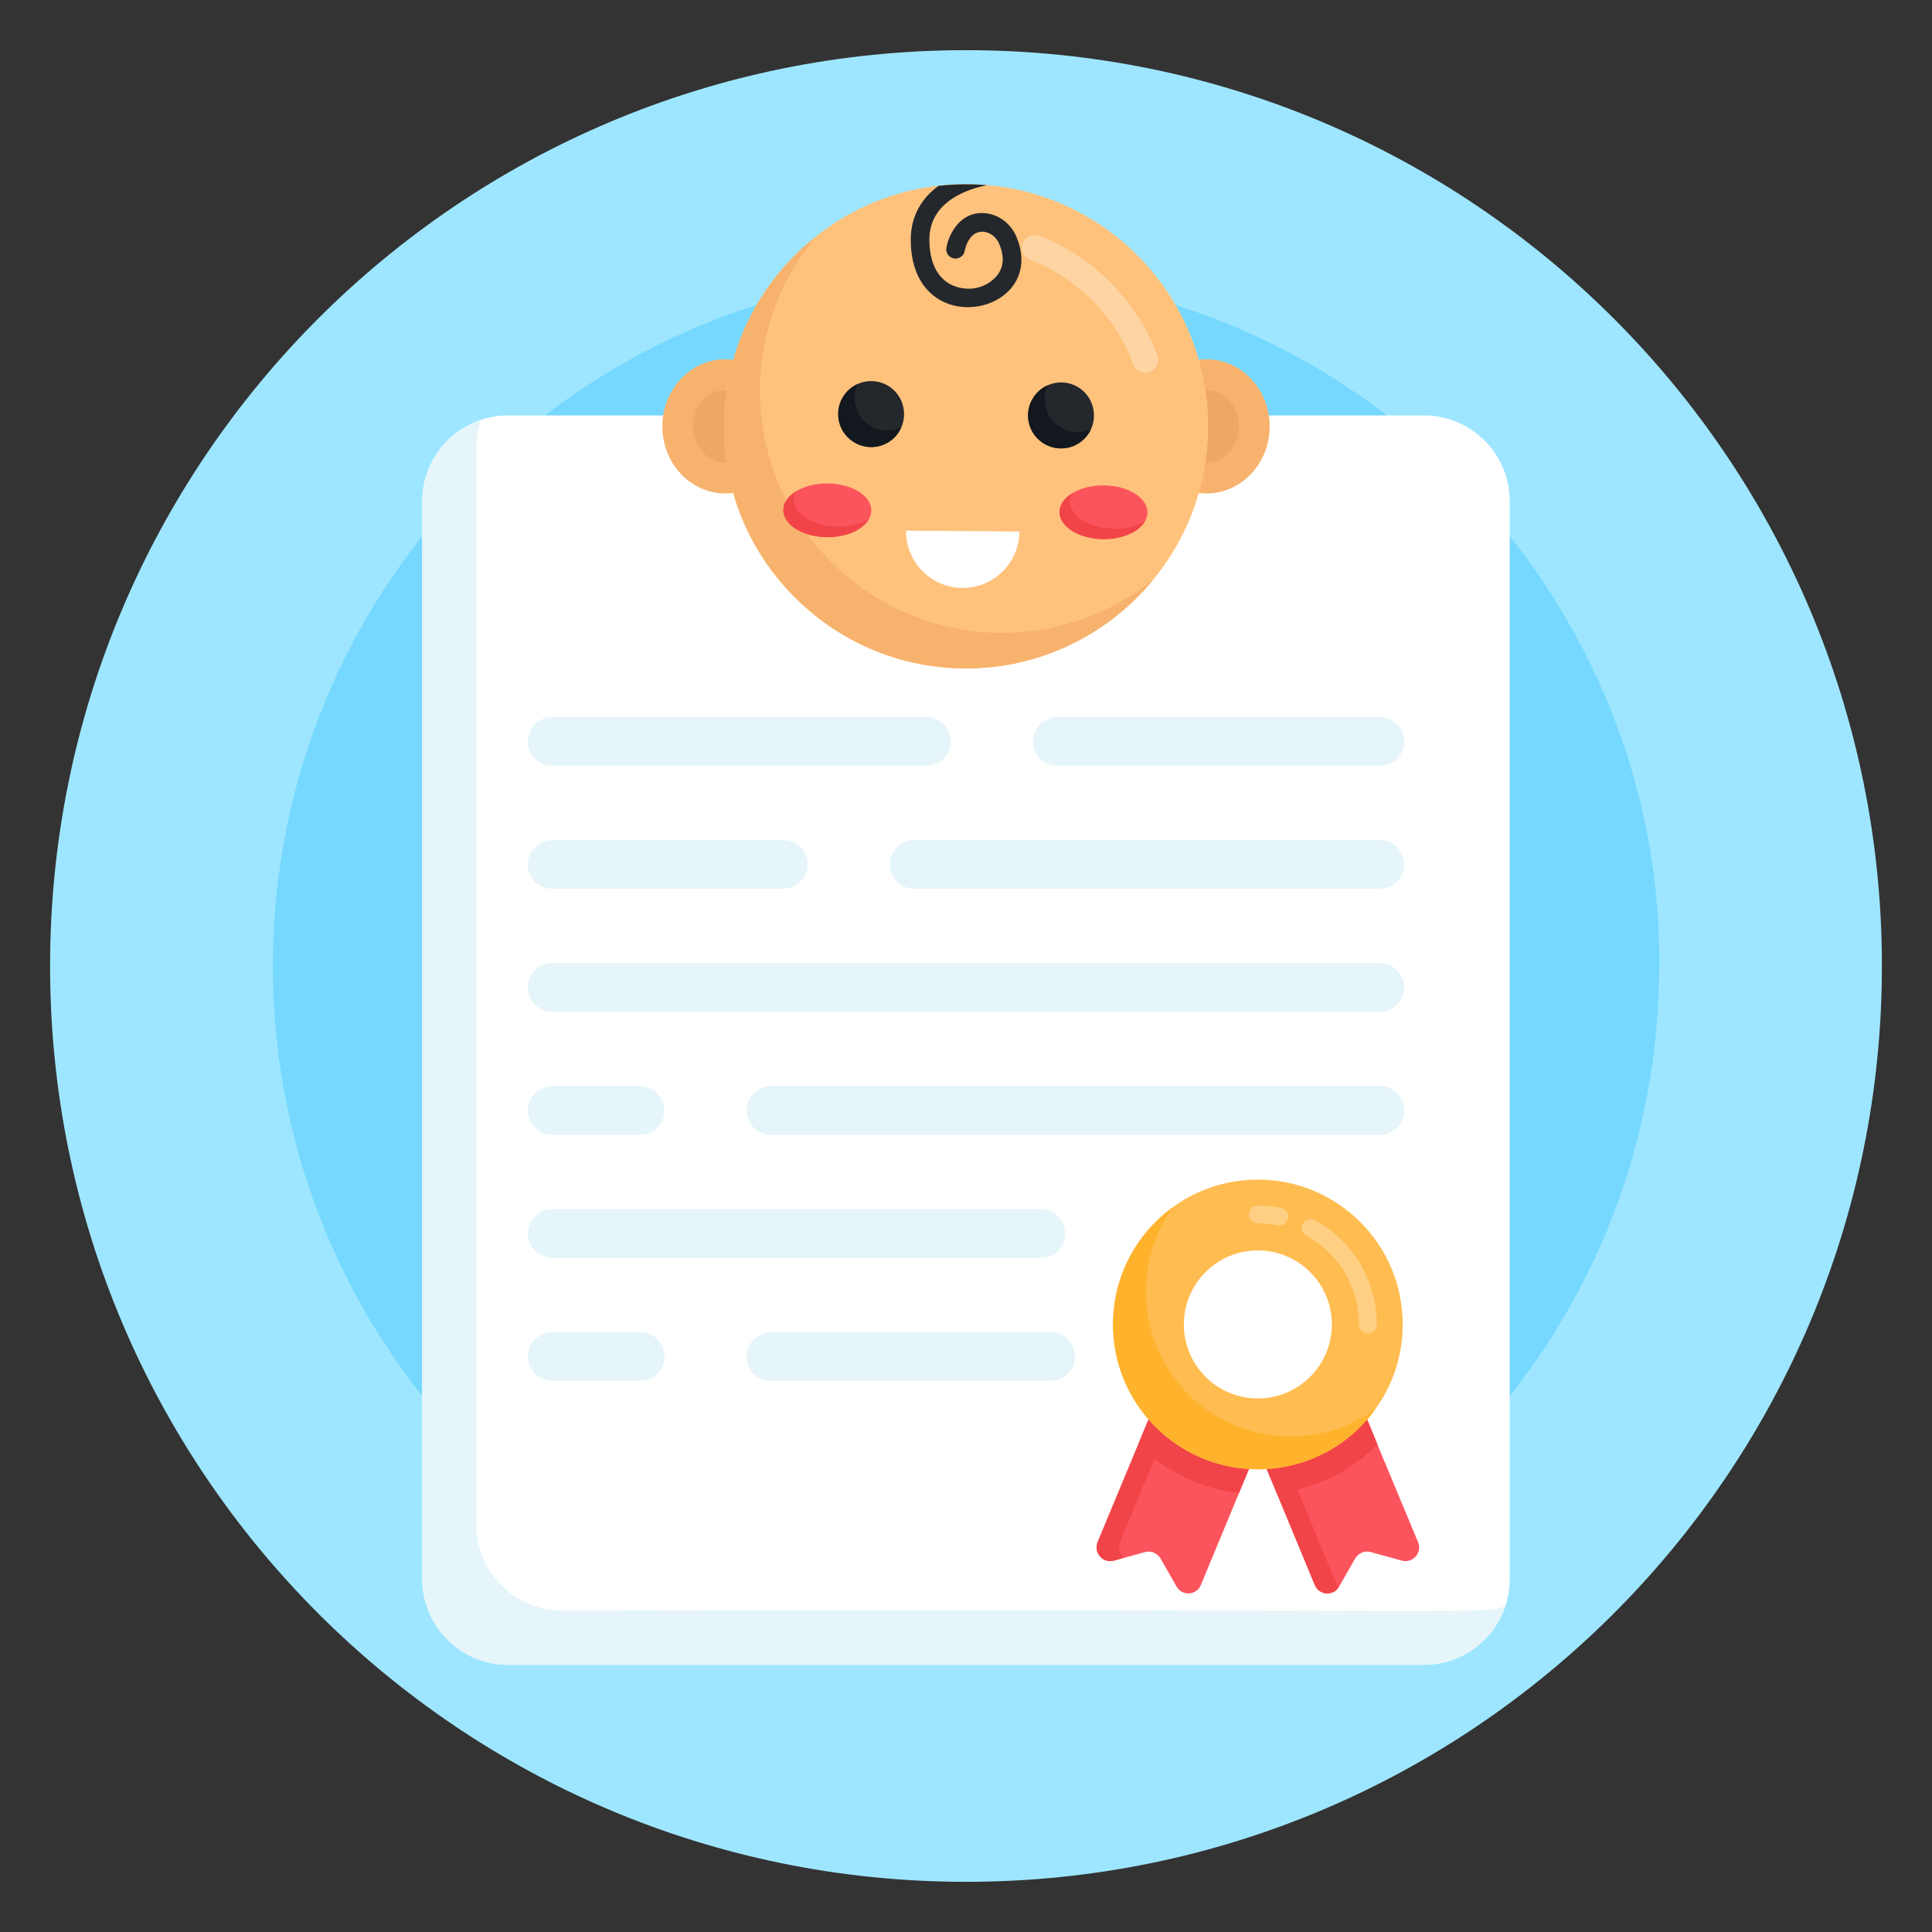 <svg id="Layer_1" enable-background="new 0 0 135 135" height="512" viewBox="0 0 135 135" width="512" xmlns="http://www.w3.org/2000/svg"><rect x="0" y="0" width="135" height="135" fill="#333333" stroke="none"/><g id="_x31_4"><g><g><g><path d="m131.5 67.5c0 35.347-28.659 63.994-63.994 63.994-35.347-0-64.006-28.647-64.006-63.994 0-35.347 28.659-63.994 64.006-63.994 35.336 0 63.994 28.647 63.994 63.994z" fill="#9ee6ff"/></g></g><g><g><path d="m115.929 68.38c-.468 26.358-21.966 47.557-48.429 47.557-26.805 0-48.437-21.737-48.437-48.437 0-26.746 21.684-48.437 48.437-48.437 27.732 0 49.157 23.144 48.429 49.317z" fill="#76d8ff"/></g></g><g><g><g><path d="m105.494 35.029v75.302c0 3.314-2.686 6-6 6h-63.988c-3.314 0-6-2.686-6-6v-75.302c0-3.314 2.686-6 6-6h63.988c3.314 0 6 2.686 6 6z" fill="#fff"/></g></g><g><g><path d="m105.18 112.237c-.79 2.38-3.04 4.09-5.69 4.09h-63.98c-3.32 0-6-2.68-6-6v-75.3c0-2.64 1.71-4.89 4.09-5.69-.2.6-.31 1.24-.31 1.9v75.31c0 3.31 2.69 6 6 6 67.3-.113 64.134.275 65.89-.31z" fill="#e5f5f9"/></g></g><g><g><g><path d="m65.932 53.008c-.309.309-.73.497-1.197.497h-26.15c-.941 0-1.701-.76-1.701-1.701 0-.945.769-1.694 1.701-1.694h26.15c1.508 0 2.258 1.837 1.197 2.898z" fill="#e5f5f9"/></g></g><g><g><path d="m98.116 51.804c0 .933-.751 1.701-1.694 1.701h-22.544c-.941 0-1.701-.76-1.701-1.701 0-.945.769-1.694 1.701-1.694h22.544c.933-0 1.694.76 1.694 1.694z" fill="#e5f5f9"/></g></g></g><g><g><g><g><path d="m56.429 60.399c0 .933-.751 1.701-1.694 1.701h-16.15c-.941 0-1.701-.76-1.701-1.701 0-.945.769-1.694 1.701-1.694h16.15c.933-0 1.694.76 1.694 1.694z" fill="#e5f5f9"/></g></g><g><g><path d="m97.619 61.604c-.309.309-.73.497-1.197.497h-32.544c-.941 0-1.701-.76-1.701-1.701 0-.945.769-1.694 1.701-1.694h32.544c1.508 0 2.258 1.837 1.197 2.898z" fill="#e5f5f9"/></g></g></g><g><g><g><path d="m97.62 70.197c-.31.31-.73.5-1.2.5h-57.83c-.95 0-1.71-.76-1.71-1.7 0-.939.768-1.7 1.71-1.7h57.83c1.515 0 2.267 1.833 1.2 2.9z" fill="#e5f5f9"/></g></g></g><g><g><g><path d="m46.429 77.591c0 .933-.751 1.701-1.694 1.701h-6.15c-.941 0-1.701-.76-1.701-1.701 0-.945.769-1.694 1.701-1.694h6.15c.933 0 1.694.76 1.694 1.694z" fill="#e5f5f9"/></g></g><g><g><path d="m97.619 78.795c-.309.309-.73.497-1.197.497h-42.544c-.941 0-1.701-.76-1.701-1.701 0-.945.769-1.694 1.701-1.694h42.544c1.508 0 2.258 1.837 1.197 2.898z" fill="#e5f5f9"/></g></g></g><g><g><g><path d="m73.932 87.391c-.309.309-.73.497-1.197.497h-34.15c-.941 0-1.701-.76-1.701-1.701 0-.945.769-1.694 1.701-1.694h34.15c1.508 0 2.258 1.837 1.197 2.898z" fill="#e5f5f9"/></g></g></g><g><g><g><path d="m45.932 95.987c-.309.309-.73.497-1.197.497h-6.15c-.941 0-1.701-.76-1.701-1.701 0-.945.769-1.694 1.701-1.694h6.15c1.508 0 2.258 1.837 1.197 2.898z" fill="#e5f5f9"/></g></g><g><g><path d="m74.619 95.987c-.309.309-.73.497-1.197.497h-19.544c-.941 0-1.701-.76-1.701-1.701 0-.945.769-1.694 1.701-1.694h19.544c1.508 0 2.258 1.837 1.197 2.898z" fill="#e5f5f9"/></g></g></g></g><g><g><g><g><path d="m97.951 109.049-2.164-.595c-.429-.124-.867.074-1.099.454l-1.107 1.941c-.388.702-1.404.636-1.71-.107l-2.66-6.41c-.042-.103-2.456-5.934-2.305-5.568-.207-.487.033-1.049.52-1.247l5.444-2.263c.487-.19 1.049.033 1.247.52l2.139 5.171.19.471 2.643 6.344c.306.743-.38 1.503-1.14 1.289z" fill="#fc545d"/></g></g><g><g><path d="m96.257 100.945c-1.85 1.842-4.312 3.081-7.046 3.387-.042-.103-2.456-5.934-2.305-5.568-.207-.487.033-1.049.52-1.247l5.444-2.263c.487-.19 1.049.033 1.247.52z" fill="#f14448"/></g></g><g><g><path d="m93.523 110.928c-.409.622-1.365.531-1.654-.182l-4.961-11.985c-.212-.485.03-1.047.516-1.244l5.446-2.26c.364-.152.774-.061 1.032.212l-4.93 2.048c-.485.197-.713.759-.516 1.244 5.225 12.598 4.937 11.993 5.067 12.167z" fill="#f14448"/></g></g><g><g><path d="m88.88 98.764c-.042.103-2.456 5.934-2.305 5.568l-2.66 6.41c-.297.743-1.313.81-1.71.107l-1.107-1.941c-.231-.38-.669-.578-1.09-.454l-2.173.595c-.76.215-1.437-.545-1.14-1.289l2.643-6.344.19-.471 2.148-5.171c.198-.487.76-.71 1.239-.52l5.452 2.263c.479.198.727.76.512 1.247z" fill="#fc545d"/></g></g><g><g><path d="m88.88 98.764c-.042.103-2.456 5.934-2.305 5.568-2.734-.306-5.196-1.545-7.046-3.387l2.148-5.171c.198-.487.76-.71 1.239-.52l5.452 2.263c.479.198.727.76.512 1.247z" fill="#f14448"/></g></g><g><g><path d="m78.261 107.758c-.167.425-.03.85.273 1.092l-.698.197c-.759.212-1.441-.546-1.138-1.289l4.976-11.985c.197-.485.759-.713 1.244-.516l.516.212c-.091.076-.167.182-.212.303z" fill="#f14448"/></g></g></g><g><g><circle cx="87.894" cy="92.547" fill="#ffbc50" r="10.121"/></g></g><g><g><path d="m96.108 98.465c-1.833 2.552-4.831 4.2-8.213 4.2-5.587 0-10.121-4.522-10.121-10.121 0-3.382 1.66-6.368 4.2-8.201-1.202 1.66-1.908 3.704-1.908 5.909 0 5.599 4.534 10.121 10.121 10.121 2.218-0 4.261-.706 5.922-1.908z" fill="#ffb32c"/></g></g><g><g><circle cx="87.894" cy="92.547" fill="#fff" r="5.171"/></g></g><g opacity=".3"><g><g><g><path d="m95.582 93.167c-.342 0-.619-.277-.619-.619 0-2.588-1.411-4.967-3.683-6.208-.3-.164-.411-.541-.247-.841s.541-.41.841-.247c2.669 1.458 4.328 4.254 4.328 7.296 0.0.342-.277.619-.619.619z" fill="#fff"/></g></g></g><g><g><g><path d="m89.275 85.614c-.452-.089-.916-.134-1.38-.134-.342 0-.619-.277-.619-.619s.277-.619.619-.619c.544 0 1.089.053 1.62.157.336.067.554.392.488.728-.066.335-.391.553-.728.488z" fill="#fff"/></g></g></g></g></g></g><g><g><g><g><g><path d="m88.717 29.792c0 2.594-1.978 4.687-4.407 4.687-2.429 0-4.4-2.092-4.4-4.687 0-2.587 1.971-4.687 4.4-4.687 2.429 0 4.407 2.1 4.407 4.687z" fill="#f7b26d"/></g></g><g><g><g><path d="m84.31 32.328c-1.241 0-2.25-1.138-2.25-2.536 0-1.399 1.009-2.537 2.25-2.537 1.245 0 2.257 1.138 2.257 2.537-0 1.399-1.013 2.536-2.257 2.536z" fill="#efa765"/></g></g></g></g><g><g><g><path d="m55.09 29.792c0 2.594-1.978 4.687-4.407 4.687-2.429 0-4.4-2.092-4.4-4.687 0-2.587 1.971-4.687 4.4-4.687 2.429 0 4.407 2.1 4.407 4.687z" fill="#f7b26d"/></g></g><g><g><g><path d="m50.683 32.328c-1.241 0-2.25-1.138-2.25-2.536 0-1.399 1.009-2.537 2.25-2.537 1.245 0 2.257 1.138 2.257 2.537 0 1.399-1.013 2.536-2.257 2.536z" fill="#efa765"/></g></g></g></g></g><g><g><g><g><g><path d="m84.407 29.91c-.065 9.329-7.706 16.856-17.018 16.79-4.515-.032-8.75-1.823-11.942-5.062-3.154-3.2-4.885-7.45-4.853-11.968.065-9.329 7.706-16.856 17.03-16.79 9.237.065 16.849 7.606 16.783 17.03z" fill="#ffc27c"/></g></g><g><g><path d="m84.41 29.91c-.07 9.33-7.71 16.86-17.02 16.79-4.52-.03-8.75-1.82-11.94-5.06-3.16-3.2-4.89-7.45-4.86-11.97.081-9.968 8.718-17.608 18.37-16.73 8.586.729 15.51 7.976 15.45 16.97z" fill="#ffc27c"/></g></g><g><g><path d="m80.583 40.504c-3.126 3.807-7.888 6.236-13.194 6.199-4.515-.032-8.751-1.823-11.943-5.062-3.154-3.2-4.885-7.45-4.853-11.968.037-5.284 2.505-10.001 6.341-13.075-2.354 2.893-3.796 6.571-3.823 10.592-.031 4.518 1.699 8.767 4.854 11.968 3.192 3.239 7.427 5.03 11.942 5.062 4.03.029 7.752-1.375 10.677-3.715z" fill="#f7b26d"/></g></g><g><g><g><path d="m60.886 35.678c-.007 1.034-1.39 1.866-3.087 1.854-1.697-.012-3.068-.864-3.061-1.898.007-1.034 1.391-1.866 3.087-1.854 1.697.012 3.068.864 3.061 1.898z" fill="#fc545d"/></g></g><g><g><path d="m60.714 36.266c-.401.737-1.552 1.278-2.917 1.268-1.697-.012-3.068-.864-3.061-1.898.004-.51.338-.968.889-1.295-.091.178-.143.369-.144.561-.007 1.034 1.365 1.886 3.061 1.898.842.006 1.621-.193 2.172-.533z" fill="#f14448"/></g></g><g><g><path d="m80.181 35.815c-.007 1.034-1.39 1.866-3.087 1.854s-3.068-.864-3.061-1.898 1.391-1.866 3.087-1.854c1.697.012 3.068.864 3.061 1.898z" fill="#fc545d"/></g></g><g><g><path d="m80.012 36.403c-.4.737-1.552 1.278-2.917 1.268-1.696-.012-3.068-.864-3.061-1.898.004-.51.338-.968.889-1.295-.09.178-.143.369-.144.561-.007 1.034 1.364 1.886 3.061 1.898.854.006 1.621-.193 2.172-.533z" fill="#f14448"/></g></g></g><g><g><g><path d="m63.173 28.956c-.009 1.264-1.036 2.29-2.312 2.281-1.276-.009-2.301-1.05-2.293-2.314.009-1.276 1.049-2.303 2.324-2.294 1.276.009 2.289 1.05 2.28 2.326z" fill="#24272b"/></g></g><g><g><path d="m62.964 29.888c-.35.802-1.158 1.357-2.101 1.351-1.276-.009-2.302-1.05-2.293-2.314.006-.932.56-1.732 1.354-2.084-.129.293-.208.611-.211.943-.009 1.263 1.017 2.305 2.293 2.314.344.002.677-.072.958-.21z" fill="#13181e"/></g></g><g><g><path d="m76.443 29.05c-.009 1.264-1.036 2.29-2.312 2.281-1.275-.009-2.301-1.05-2.293-2.314.009-1.276 1.049-2.303 2.324-2.294 1.276.009 2.289 1.05 2.28 2.326z" fill="#24272b"/></g></g><g><g><path d="m76.229 29.995c-.363.789-1.17 1.345-2.101 1.338-1.276-.009-2.302-1.05-2.293-2.314.006-.932.561-1.732 1.367-2.096-.13.293-.209.611-.211.956-.009 1.263 1.017 2.305 2.293 2.314.344.002.664-.072.945-.197z" fill="#13181e"/></g></g></g><g><g><path d="m71.232 37.139c-.015 2.195-1.801 3.957-3.994 3.941-2.181-.015-3.942-1.802-3.927-3.997z" fill="#fff"/></g></g></g><g opacity=".3"><g><g><g><path d="m79.196 25.462c-1.243-3.365-3.929-6.04-7.215-7.31-.461-.178-.689-.695-.513-1.155.179-.461.695-.69 1.155-.512 3.722 1.438 6.81 4.463 8.249 8.358.17.462-.067.977-.529 1.147-.458.17-.974-.062-1.147-.528z" fill="#fff"/></g></g></g></g></g></g></g></g><g><g><g><path d="m63.64 16.75c0-1.73.83-2.95 1.93-3.76 1.177-.138 2.387-.141 3.39-.05-1.29.26-4.02 1.11-4.02 3.81 0 2.178 1.054 3.279 2.48 3.41.88.09 1.71-.26 2.25-.91.46-.57.52-1.3.17-2.16-.2-.52-.66-.87-1.15-.9-1.02-.05-1.27 1.28-1.28 1.34-.06.35-.4.59-.75.53-.35-.06-.59-.39-.53-.74.14-.88.91-2.53 2.63-2.43 1 .06 1.9.73 2.29 1.72 2.178 5.404-7.41 7.405-7.41.14z" fill="#24272b"/></g></g></g></g></svg>